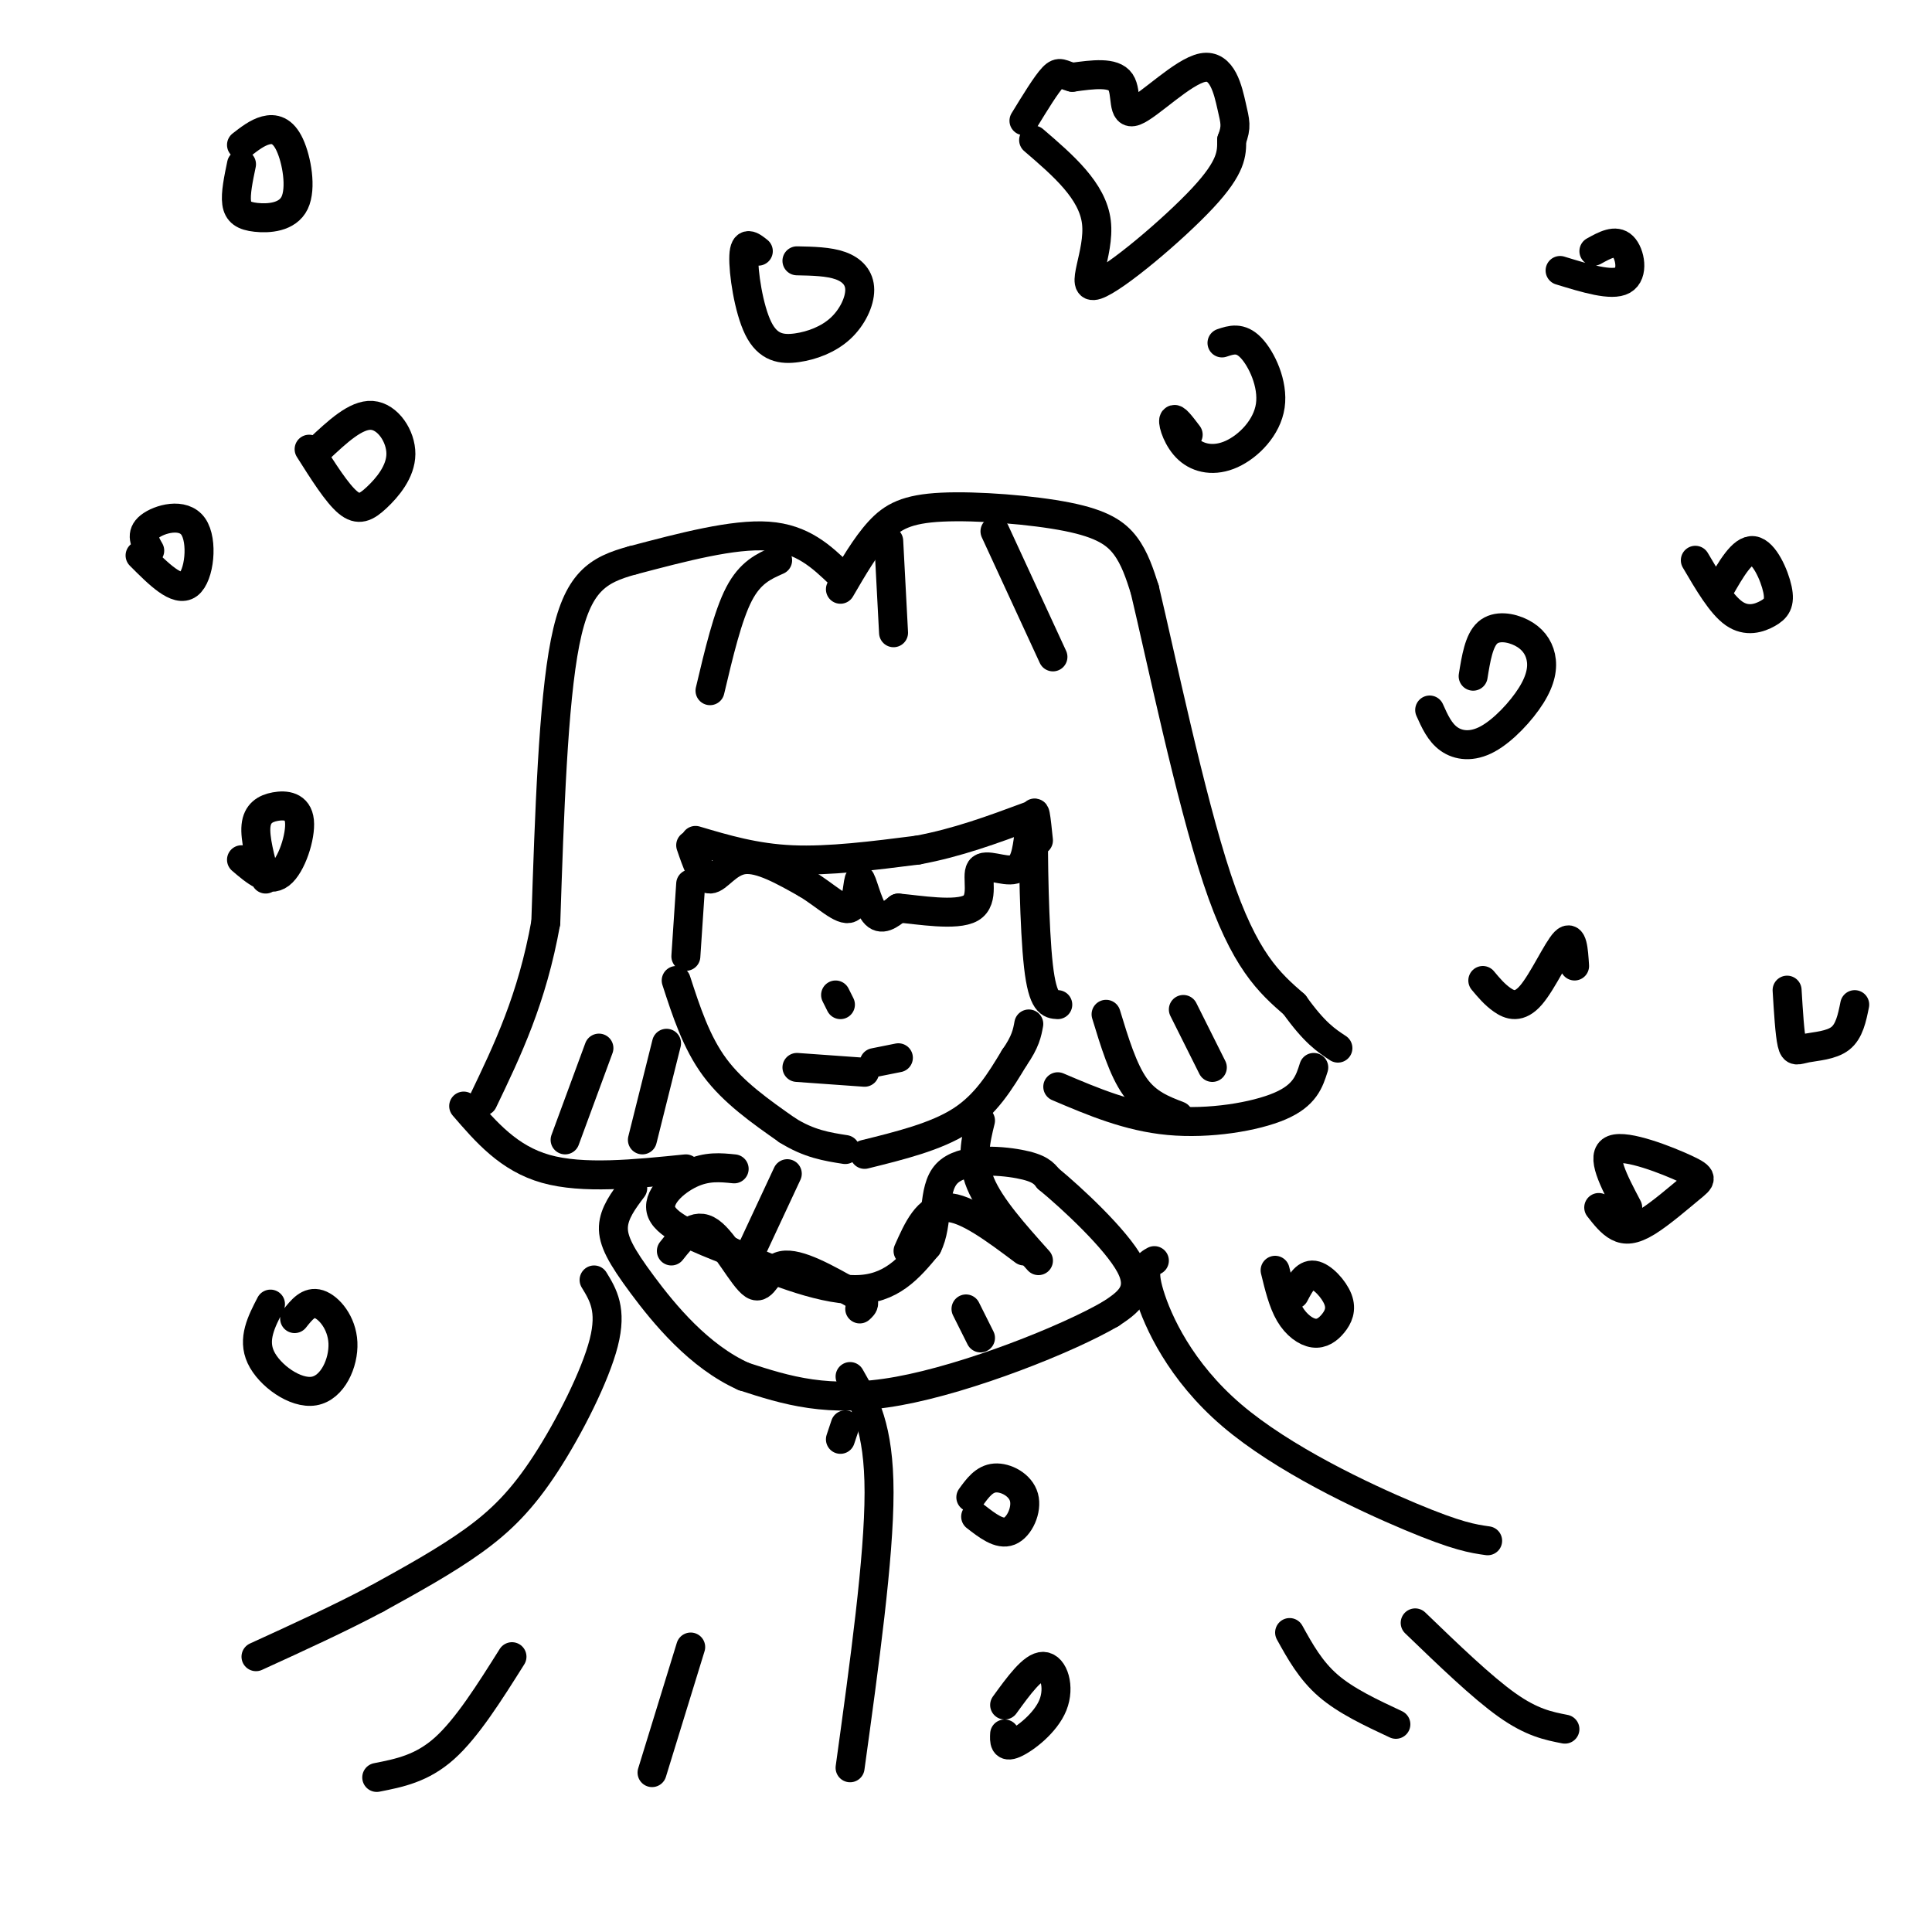 <svg viewBox='0 0 400 400' version='1.1' xmlns='http://www.w3.org/2000/svg' xmlns:xlink='http://www.w3.org/1999/xlink'><g fill='none' stroke='#000000' stroke-width='6' stroke-linecap='round' stroke-linejoin='round'><path d='M144,174c6.167,1.833 12.333,3.667 20,4c7.667,0.333 16.833,-0.833 26,-2'/><path d='M190,176c8.167,-1.500 15.583,-4.250 23,-7'/><path d='M174,119c-3.917,-3.750 -7.833,-7.500 -15,-8c-7.167,-0.500 -17.583,2.250 -28,5'/><path d='M131,116c-7.289,1.978 -11.511,4.422 -14,17c-2.489,12.578 -3.244,35.289 -4,58'/><path d='M113,191c-2.833,15.833 -7.917,26.417 -13,37'/><path d='M174,122c2.608,-4.478 5.215,-8.957 8,-12c2.785,-3.043 5.746,-4.651 13,-5c7.254,-0.349 18.799,0.560 26,2c7.201,1.440 10.057,3.411 12,6c1.943,2.589 2.971,5.794 4,9'/><path d='M237,122c3.244,13.578 9.356,43.022 15,60c5.644,16.978 10.822,21.489 16,26'/><path d='M268,208c4.167,5.833 6.583,7.417 9,9'/><path d='M143,183c0.000,0.000 -1.000,15.000 -1,15'/><path d='M140,203c2.083,6.417 4.167,12.833 8,18c3.833,5.167 9.417,9.083 15,13'/><path d='M163,234c4.500,2.833 8.250,3.417 12,4'/><path d='M179,239c7.417,-1.833 14.833,-3.667 20,-7c5.167,-3.333 8.083,-8.167 11,-13'/><path d='M210,219c2.333,-3.333 2.667,-5.167 3,-7'/><path d='M215,174c-0.444,-4.311 -0.889,-8.622 -1,-3c-0.111,5.622 0.111,21.178 1,29c0.889,7.822 2.444,7.911 4,8'/><path d='M96,229c4.667,5.417 9.333,10.833 17,13c7.667,2.167 18.333,1.083 29,0'/><path d='M219,225c7.311,3.111 14.622,6.222 23,7c8.378,0.778 17.822,-0.778 23,-3c5.178,-2.222 6.089,-5.111 7,-8'/><path d='M173,206c0.000,0.000 1.000,2.000 1,2'/><path d='M163,243c0.000,0.000 -7.000,15.000 -7,15'/><path d='M203,232c-1.000,4.083 -2.000,8.167 0,13c2.000,4.833 7.000,10.417 12,16'/><path d='M64,93c2.884,4.565 5.767,9.129 8,11c2.233,1.871 3.815,1.048 6,-1c2.185,-2.048 4.973,-5.321 5,-9c0.027,-3.679 -2.707,-7.766 -6,-8c-3.293,-0.234 -7.147,3.383 -11,7'/><path d='M50,178c2.812,2.408 5.624,4.817 8,3c2.376,-1.817 4.317,-7.858 4,-11c-0.317,-3.142 -2.893,-3.384 -5,-3c-2.107,0.384 -3.745,1.396 -4,4c-0.255,2.604 0.872,6.802 2,11'/><path d='M157,52c-1.428,-1.137 -2.856,-2.274 -3,1c-0.144,3.274 0.997,10.958 3,15c2.003,4.042 4.868,4.442 8,4c3.132,-0.442 6.530,-1.727 9,-4c2.470,-2.273 4.011,-5.535 4,-8c-0.011,-2.465 -1.575,-4.133 -4,-5c-2.425,-0.867 -5.713,-0.934 -9,-1'/><path d='M246,90c-1.406,-1.861 -2.811,-3.722 -3,-3c-0.189,0.722 0.839,4.028 3,6c2.161,1.972 5.456,2.611 9,1c3.544,-1.611 7.339,-5.472 8,-10c0.661,-4.528 -1.811,-9.722 -4,-12c-2.189,-2.278 -4.094,-1.639 -6,-1'/><path d='M296,147c1.036,2.318 2.073,4.636 4,6c1.927,1.364 4.745,1.774 8,0c3.255,-1.774 6.947,-5.732 9,-9c2.053,-3.268 2.468,-5.845 2,-8c-0.468,-2.155 -1.818,-3.888 -4,-5c-2.182,-1.112 -5.195,-1.603 -7,0c-1.805,1.603 -2.403,5.302 -3,9'/><path d='M307,203c1.208,1.446 2.417,2.893 4,4c1.583,1.107 3.542,1.875 6,-1c2.458,-2.875 5.417,-9.393 7,-11c1.583,-1.607 1.792,1.696 2,5'/><path d='M152,242c-2.822,-0.289 -5.644,-0.578 -9,1c-3.356,1.578 -7.244,5.022 -6,8c1.244,2.978 7.622,5.489 14,8'/><path d='M151,259c7.289,3.422 18.511,7.978 26,8c7.489,0.022 11.244,-4.489 15,-9'/><path d='M192,258c2.405,-4.631 0.917,-11.708 4,-15c3.083,-3.292 10.738,-2.798 15,-2c4.262,0.798 5.131,1.899 6,3'/><path d='M217,244c4.889,4.022 14.111,12.578 17,18c2.889,5.422 -0.556,7.711 -4,10'/><path d='M230,272c-8.978,5.244 -29.422,13.356 -44,16c-14.578,2.644 -23.289,-0.178 -32,-3'/><path d='M154,285c-9.298,-4.143 -16.542,-13.000 -21,-19c-4.458,-6.000 -6.131,-9.143 -6,-12c0.131,-2.857 2.065,-5.429 4,-8'/><path d='M174,298c0.000,0.000 1.000,-3.000 1,-3'/><path d='M176,285c3.000,5.250 6.000,10.500 6,24c0.000,13.500 -3.000,35.250 -6,57'/><path d='M239,261c-1.339,0.726 -2.679,1.452 -1,7c1.679,5.548 6.375,15.917 17,25c10.625,9.083 27.179,16.881 37,21c9.821,4.119 12.911,4.560 16,5'/><path d='M123,265c1.875,3.071 3.750,6.143 2,13c-1.750,6.857 -7.125,17.500 -12,25c-4.875,7.500 -9.250,11.857 -15,16c-5.750,4.143 -12.875,8.071 -20,12'/><path d='M78,331c-7.500,4.000 -16.250,8.000 -25,12'/><path d='M139,259c2.452,-3.089 4.905,-6.179 8,-4c3.095,2.179 6.833,9.625 9,11c2.167,1.375 2.762,-3.321 6,-4c3.238,-0.679 9.119,2.661 15,6'/><path d='M177,268c2.667,1.500 1.833,2.250 1,3'/><path d='M188,259c2.000,-4.500 4.000,-9.000 8,-9c4.000,0.000 10.000,4.500 16,9'/><path d='M203,277c0.000,0.000 -3.000,-6.000 -3,-6'/><path d='M202,314c2.470,1.917 4.940,3.833 7,3c2.060,-0.833 3.708,-4.417 3,-7c-0.708,-2.583 -3.774,-4.167 -6,-4c-2.226,0.167 -3.613,2.083 -5,4'/><path d='M208,359c-0.071,1.464 -0.143,2.929 2,2c2.143,-0.929 6.500,-4.250 8,-8c1.500,-3.750 0.143,-7.929 -2,-8c-2.143,-0.071 -5.071,3.964 -8,8'/><path d='M143,175c1.200,3.511 2.400,7.022 4,7c1.600,-0.022 3.600,-3.578 7,-4c3.400,-0.422 8.200,2.289 13,5'/><path d='M167,183c3.960,2.384 7.360,5.845 9,5c1.640,-0.845 1.518,-5.997 2,-6c0.482,-0.003 1.566,5.142 3,7c1.434,1.858 3.217,0.429 5,-1'/><path d='M186,188c4.152,0.352 12.030,1.734 15,0c2.970,-1.734 1.030,-6.582 2,-8c0.970,-1.418 4.848,0.595 7,0c2.152,-0.595 2.576,-3.797 3,-7'/><path d='M117,236c0.000,0.000 7.000,-19.000 7,-19'/><path d='M133,236c0.000,0.000 5.000,-20.000 5,-20'/><path d='M161,116c-2.833,1.250 -5.667,2.500 -8,7c-2.333,4.500 -4.167,12.250 -6,20'/><path d='M184,112c0.000,0.000 1.000,19.000 1,19'/><path d='M206,110c0.000,0.000 12.000,26.000 12,26'/><path d='M244,231c-3.250,-1.250 -6.500,-2.500 -9,-6c-2.500,-3.500 -4.250,-9.250 -6,-15'/><path d='M251,221c0.000,0.000 -6.000,-12.000 -6,-12'/><path d='M56,270c-1.877,3.622 -3.754,7.244 -2,11c1.754,3.756 7.140,7.646 11,7c3.860,-0.646 6.193,-5.828 6,-10c-0.193,-4.172 -2.912,-7.335 -5,-8c-2.088,-0.665 -3.544,1.167 -5,3'/><path d='M264,263c0.806,3.318 1.612,6.637 3,9c1.388,2.363 3.358,3.771 5,4c1.642,0.229 2.956,-0.722 4,-2c1.044,-1.278 1.820,-2.882 1,-5c-0.820,-2.118 -3.234,-4.748 -5,-5c-1.766,-0.252 -2.883,1.874 -4,4'/><path d='M331,250c1.259,1.610 2.518,3.221 4,4c1.482,0.779 3.187,0.728 6,-1c2.813,-1.728 6.733,-5.133 9,-7c2.267,-1.867 2.879,-2.195 -1,-4c-3.879,-1.805 -12.251,-5.087 -15,-4c-2.749,1.087 0.126,6.544 3,12'/><path d='M351,116c2.678,4.574 5.356,9.148 8,11c2.644,1.852 5.255,0.981 7,0c1.745,-0.981 2.624,-2.072 2,-5c-0.624,-2.928 -2.750,-7.694 -5,-8c-2.250,-0.306 -4.625,3.847 -7,8'/><path d='M323,56c5.356,1.644 10.711,3.289 13,2c2.289,-1.289 1.511,-5.511 0,-7c-1.511,-1.489 -3.756,-0.244 -6,1'/><path d='M50,34c-0.633,3.040 -1.267,6.080 -1,8c0.267,1.920 1.433,2.719 4,3c2.567,0.281 6.533,0.044 8,-3c1.467,-3.044 0.433,-8.897 -1,-12c-1.433,-3.103 -3.267,-3.458 -5,-3c-1.733,0.458 -3.367,1.729 -5,3'/><path d='M29,115c3.845,3.863 7.690,7.726 10,6c2.310,-1.726 3.083,-9.042 1,-12c-2.083,-2.958 -7.024,-1.560 -9,0c-1.976,1.560 -0.988,3.280 0,5'/><path d='M267,338c2.167,3.917 4.333,7.833 8,11c3.667,3.167 8.833,5.583 14,8'/><path d='M106,343c-4.667,7.417 -9.333,14.833 -14,19c-4.667,4.167 -9.333,5.083 -14,6'/><path d='M143,341c0.000,0.000 -8.000,26.000 -8,26'/><path d='M293,336c6.917,6.667 13.833,13.333 19,17c5.167,3.667 8.583,4.333 12,5'/><path d='M370,205c0.274,4.518 0.548,9.036 1,11c0.452,1.964 1.083,1.375 3,1c1.917,-0.375 5.119,-0.536 7,-2c1.881,-1.464 2.440,-4.232 3,-7'/><path d='M214,29c6.113,5.250 12.226,10.500 13,17c0.774,6.500 -3.792,14.250 0,13c3.792,-1.250 15.940,-11.500 22,-18c6.060,-6.500 6.030,-9.250 6,-12'/><path d='M255,29c1.069,-2.785 0.742,-3.749 0,-7c-0.742,-3.251 -1.900,-8.789 -6,-8c-4.100,0.789 -11.142,7.905 -14,9c-2.858,1.095 -1.531,-3.830 -3,-6c-1.469,-2.170 -5.735,-1.585 -10,-1'/><path d='M222,16c-2.178,-0.556 -2.622,-1.444 -4,0c-1.378,1.444 -3.689,5.222 -6,9'/><path d='M165,221c0.000,0.000 14.000,1.000 14,1'/><path d='M181,220c0.000,0.000 5.000,-1.000 5,-1'/></g>
</svg>